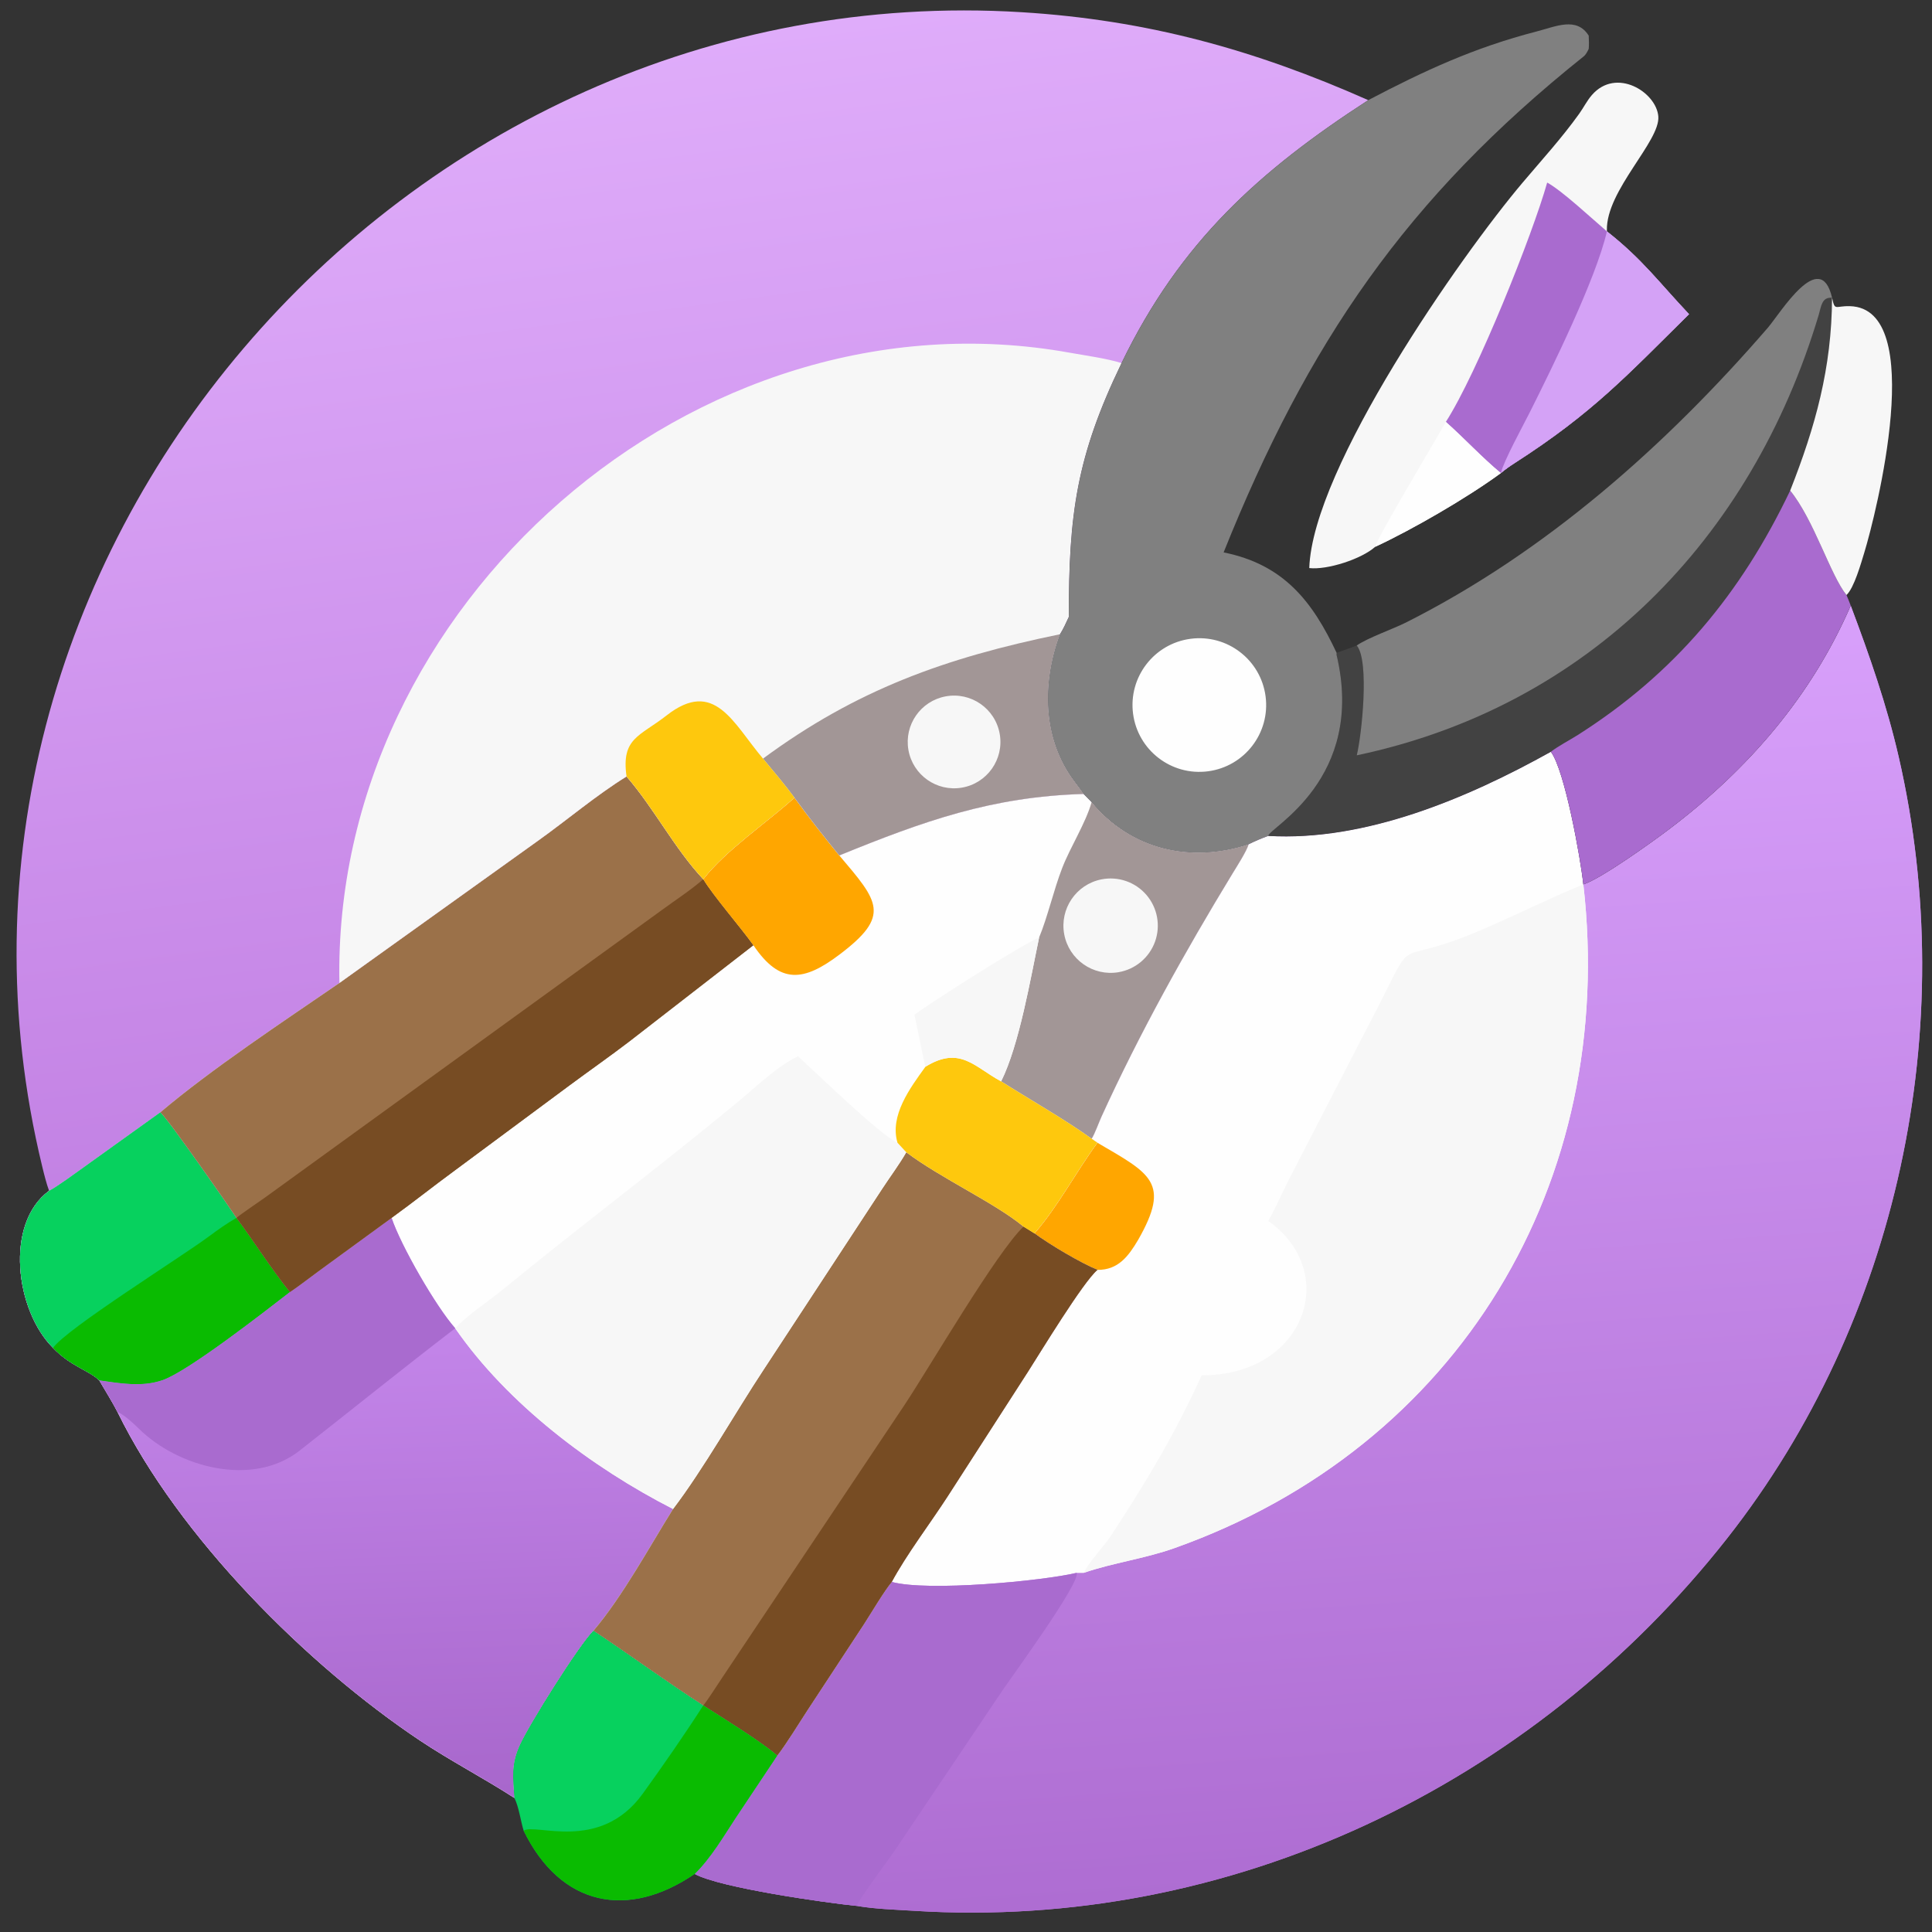 <?xml version="1.0" encoding="utf-8" ?><svg xmlns="http://www.w3.org/2000/svg" xmlns:xlink="http://www.w3.org/1999/xlink" width="1024" height="1024" viewBox="0 0 1024 1024"><rect x="0" y="0" width="1024" height="1024" fill="#333333" stroke="none"/><defs><linearGradient id="gradient_0" gradientUnits="userSpaceOnUse" x1="201.868" y1="289.59" x2="165.312" y2="13.153"><stop offset="0" stop-color="#C382E4"/><stop offset="1" stop-color="#DFACFA"/></linearGradient></defs><path fill="url(#gradient_0)" transform="scale(2 2)" d="M13.011 315.576C12.317 313.741 11.655 311.055 11.186 309.124C-27.708 148.933 105.859 -6.941 270.815 3.238C303.95 5.283 332.478 13.175 362.599 26.539C333.727 45.274 312.785 64.076 297.217 96.223C285.263 120.975 283.223 136.2 283.241 163.489C282.483 165.123 281.858 166.551 280.905 168.084C276.138 180.965 276.227 195.702 284.708 207.032C285.151 207.624 286.92 209.953 287.172 210.409C287.889 211.126 288.594 211.833 289.295 212.565C299.747 225.2 315.566 228.785 330.901 223.743C332.818 222.811 334.094 222.269 336.096 221.529C361.748 223.028 388.827 211.584 410.993 199.23C414.683 204.057 418.905 227.636 419.6 234.376C424.329 232.871 438.282 222.82 442.313 219.763C463.216 203.963 480.039 184.531 490.458 160.495C495.435 173.724 500 186.78 503.177 200.586C519.636 272.107 503.086 349.974 457.684 407.707C406.104 473.297 325.876 511.646 242.211 506.382C237.251 506.07 231.916 505.925 227.026 505.077C219.256 504.315 190.85 500.323 184.087 496.605C188.417 492.343 191.688 486.723 195.025 481.65L205.952 465.264C202.101 461.778 191.034 454.968 186.364 451.972L186.364 451.972C176.564 445.659 167.017 438.634 157.26 432.167C153.293 436.207 140.319 456.895 137.789 462.439C135.429 467.611 135.964 470.972 136.327 476.481C128.488 471.387 119.322 466.612 111.317 461.267C81.34 441.252 47.376 407.351 31.155 374.214C30.017 371.926 27.669 368.155 26.32 365.822C23.625 363.172 18.678 362.067 14.057 357.203C4.093 347.316 1.186 324.259 13.011 315.576Z"/><defs><linearGradient id="gradient_1" gradientUnits="userSpaceOnUse" x1="376.76" y1="498.52" x2="354.021" y2="170.939"><stop offset="0" stop-color="#AE6DD2"/><stop offset="1" stop-color="#D8A0FB"/></linearGradient></defs><path fill="url(#gradient_1)" transform="scale(2 2)" d="M490.458 160.495C495.435 173.724 500 186.78 503.177 200.586C519.636 272.107 503.086 349.974 457.684 407.707C406.104 473.297 325.876 511.646 242.211 506.382C237.251 506.07 231.916 505.925 227.026 505.077C219.256 504.315 190.85 500.323 184.087 496.605C188.417 492.343 191.688 486.723 195.025 481.65L205.952 465.264C208.32 462.261 211.834 456.486 214.055 453.1L228.956 430.404C230.804 427.558 234.285 421.645 236.32 419.228C240.218 411.966 246.493 403.728 251.078 396.642L272.395 363.557C275.69 358.405 287.046 339.698 290.825 336.532C286.458 334.767 278.139 329.84 274.132 326.866C280.469 319.618 285.113 310.603 290.825 302.839L289.295 301.781C290.178 300.373 291.177 297.51 291.911 295.904C302.028 273.739 313.978 252.279 326.645 231.474C327.736 229.681 330.375 225.577 330.901 223.743C332.818 222.811 334.094 222.269 336.096 221.529C361.748 223.028 388.827 211.584 410.993 199.23C414.683 204.057 418.905 227.636 419.6 234.376C424.329 232.871 438.282 222.82 442.313 219.763C463.216 203.963 480.039 184.531 490.458 160.495Z"/><path fill="#FEFEFE" transform="scale(2 2)" d="M410.993 199.23C414.683 204.057 418.905 227.636 419.6 234.376L419.6 234.376C428.64 313.227 386.684 383.452 311.254 410.258C303.262 413.098 294.969 414.135 287.172 416.827C286.827 416.83 285.57 416.866 285.302 416.827C276.033 419.013 245.807 421.836 236.32 419.228C240.218 411.966 246.493 403.728 251.078 396.642L272.395 363.557C275.69 358.405 287.046 339.698 290.825 336.532C286.458 334.767 278.139 329.84 274.132 326.866C280.469 319.618 285.113 310.603 290.825 302.839L289.295 301.781C290.178 300.373 291.177 297.51 291.911 295.904C302.028 273.739 313.978 252.279 326.645 231.474C327.736 229.681 330.375 225.577 330.901 223.743C332.818 222.811 334.094 222.269 336.096 221.529C361.748 223.028 388.827 211.584 410.993 199.23Z"/><path fill="#F7F7F7" transform="scale(2 2)" d="M336.096 323.562C338.069 320.082 339.636 316.474 341.412 312.899L362.203 272.616C376.79 244.875 366.953 257.142 391.017 247.099C400.692 243.06 410.393 238.119 419.6 234.376C428.64 313.227 386.684 383.452 311.254 410.258C303.262 413.098 294.969 414.135 287.172 416.827C288.881 413.539 292.48 409.922 294.624 406.667C304.144 392.062 311.181 380.385 318.461 364.471C345.967 364.516 355.272 337.06 336.096 323.562Z"/><path fill="#FFA600" transform="scale(2 2)" d="M290.825 302.839C304.895 311.075 310.319 313.358 301.611 328.59C299.051 332.916 296.324 336.583 290.825 336.532C286.458 334.767 278.139 329.84 274.132 326.866C280.469 319.618 285.113 310.603 290.825 302.839Z"/><path fill="#A96BCF" transform="scale(2 2)" d="M236.32 419.228C245.807 421.836 276.033 419.013 285.302 416.827C286.529 419.159 268.122 444.356 265.89 447.648L236.911 490.713C235.255 493.148 227.774 503.101 227.026 505.077C219.256 504.315 190.85 500.323 184.087 496.605C188.417 492.343 191.688 486.723 195.025 481.65L205.952 465.264C208.32 462.261 211.834 456.486 214.055 453.1L228.956 430.404C230.804 427.558 234.285 421.645 236.32 419.228Z"/><path fill="#FEFEFE" transform="scale(2 2)" d="M166.04 205.771C173.418 214.302 178.676 224.761 186.364 233.005C192.461 225.208 203.079 218.139 210.542 211.387C214.406 216.718 218.263 221.591 222.42 226.7C244.793 217.575 262.872 211.105 287.172 210.409C287.889 211.126 288.594 211.833 289.295 212.565C299.747 225.2 315.566 228.785 330.901 223.743C330.375 225.577 327.736 229.681 326.645 231.474C313.978 252.279 302.028 273.739 291.911 295.904C291.177 297.51 290.178 300.373 289.295 301.781L290.825 302.839C285.113 310.603 280.469 319.618 274.132 326.866C278.139 329.84 286.458 334.767 290.825 336.532C287.046 339.698 275.69 358.405 272.395 363.557L251.078 396.642C246.493 403.728 240.218 411.966 236.32 419.228C234.285 421.645 230.804 427.558 228.956 430.404L214.055 453.1C211.834 456.486 208.32 462.261 205.952 465.264C202.101 461.778 191.034 454.968 186.364 451.972L186.364 451.972C176.564 445.659 167.017 438.634 157.26 432.167C153.293 436.207 140.319 456.895 137.789 462.439C135.429 467.611 135.964 470.972 136.327 476.481C128.488 471.387 119.322 466.612 111.317 461.267C81.34 441.252 47.376 407.351 31.155 374.214C30.017 371.926 27.669 368.155 26.32 365.822C23.625 363.172 18.678 362.067 14.057 357.203C4.093 347.316 1.186 324.259 13.011 315.576C15.171 314.475 20.199 310.747 22.394 309.192L42.474 294.788C56.153 283.214 75.018 270.751 89.95 260.499L142.869 222.593C150.511 217.12 158.033 210.734 166.04 205.771Z"/><defs><linearGradient id="gradient_2" gradientUnits="userSpaceOnUse" x1="108.203" y1="476.028" x2="103.576" y2="353.128"><stop offset="0" stop-color="#A867CC"/><stop offset="1" stop-color="#C385E9"/></linearGradient></defs><path fill="url(#gradient_2)" transform="scale(2 2)" d="M42.474 294.788C44.138 295.932 60.817 319.91 62.666 322.75L62.666 322.75C67.471 329.199 71.806 336.16 76.837 342.405C79.086 340.917 82.095 338.552 84.349 336.917L103.771 322.75C106.196 330.055 115.535 346.275 120.637 352.009L120.637 352.009C134.512 372.071 156.829 388.898 178.366 399.894C172.025 410.053 164.972 423.078 157.26 432.167C153.293 436.207 140.319 456.895 137.789 462.439C135.429 467.611 135.964 470.972 136.327 476.481C128.488 471.387 119.322 466.612 111.317 461.267C81.34 441.252 47.376 407.351 31.155 374.214C30.017 371.926 27.669 368.155 26.32 365.822C23.625 363.172 18.678 362.067 14.057 357.203C4.093 347.316 1.186 324.259 13.011 315.576C15.171 314.475 20.199 310.747 22.394 309.192L42.474 294.788Z"/><path fill="#07D15E" transform="scale(2 2)" d="M42.474 294.788C44.138 295.932 60.817 319.91 62.666 322.75L62.666 322.75C67.471 329.199 71.806 336.16 76.837 342.405C70.247 347.499 49.854 363.439 43.066 365.76C37.529 367.653 31.925 366.6 26.32 365.822C23.625 363.172 18.678 362.067 14.057 357.203C4.093 347.316 1.186 324.259 13.011 315.576C15.171 314.475 20.199 310.747 22.394 309.192L42.474 294.788Z"/><path fill="#0ABB01" transform="scale(2 2)" d="M62.666 322.75L62.666 322.75C67.471 329.199 71.806 336.16 76.837 342.405C70.247 347.499 49.854 363.439 43.066 365.76C37.529 367.653 31.925 366.6 26.32 365.822C23.625 363.172 18.678 362.067 14.057 357.203C17.65 352.094 47.787 333.304 55.466 327.588C57.754 325.885 60.186 324.158 62.666 322.75Z"/><path fill="#A96BCF" transform="scale(2 2)" d="M103.771 322.75C106.196 330.055 115.535 346.275 120.637 352.009C106.932 362.52 93.014 373.752 79.365 384.456C66.924 394.212 47.113 388.863 36.752 378.568C35.418 377.246 32.756 374.801 31.155 374.214C30.017 371.926 27.669 368.155 26.32 365.822C31.925 366.6 37.529 367.653 43.066 365.76C49.854 363.439 70.247 347.499 76.837 342.405C79.086 340.917 82.095 338.552 84.349 336.917L103.771 322.75Z"/><path fill="#9B7149" transform="scale(2 2)" d="M240.172 305.36C249.287 312.228 263.772 318.845 271.242 325.066L274.132 326.866C278.139 329.84 286.458 334.767 290.825 336.532C287.046 339.698 275.69 358.405 272.395 363.557L251.078 396.642C246.493 403.728 240.218 411.966 236.32 419.228C234.285 421.645 230.804 427.558 228.956 430.404L214.055 453.1C211.834 456.486 208.32 462.261 205.952 465.264C202.101 461.778 191.034 454.968 186.364 451.972L186.364 451.972C176.564 445.659 167.017 438.634 157.26 432.167C164.972 423.078 172.025 410.053 178.366 399.894C186.393 389.359 194.84 374.35 202.405 362.913L233.787 315.039C235.946 311.739 238.164 308.824 240.172 305.36Z"/><path fill="#774C23" transform="scale(2 2)" d="M186.364 451.972C187.207 451.063 190.528 445.882 191.413 444.566L239.615 372.466C246.279 362.452 264.056 331.898 271.242 325.066L274.132 326.866C278.139 329.84 286.458 334.767 290.825 336.532C287.046 339.698 275.69 358.405 272.395 363.557L251.078 396.642C246.493 403.728 240.218 411.966 236.32 419.228C234.285 421.645 230.804 427.558 228.956 430.404L214.055 453.1C211.834 456.486 208.32 462.261 205.952 465.264C202.101 461.778 191.034 454.968 186.364 451.972Z"/><path fill="#9B7149" transform="scale(2 2)" d="M166.04 205.771C173.418 214.302 178.676 224.761 186.364 233.005L186.364 233.005C189.043 237.441 196.2 245.677 199.658 250.493L166.749 276.02C161.623 279.94 156.143 283.768 150.933 287.63L120.468 310.225C114.839 314.344 109.427 318.674 103.771 322.75L84.349 336.917C82.095 338.552 79.086 340.917 76.837 342.405C71.806 336.16 67.471 329.199 62.666 322.75L62.666 322.75C60.817 319.91 44.138 295.932 42.474 294.788C56.153 283.214 75.018 270.751 89.95 260.499L142.869 222.593C150.511 217.12 158.033 210.734 166.04 205.771Z"/><path fill="#774C23" transform="scale(2 2)" d="M186.364 233.005C189.043 237.441 196.2 245.677 199.658 250.493L166.749 276.02C161.623 279.94 156.143 283.768 150.933 287.63L120.468 310.225C114.839 314.344 109.427 318.674 103.771 322.75L84.349 336.917C82.095 338.552 79.086 340.917 76.837 342.405C71.806 336.16 67.471 329.199 62.666 322.75C63.663 321.86 69.003 318.235 70.355 317.272L175.548 241.063C178.818 238.672 183.375 235.657 186.364 233.005Z"/><path fill="#F7F7F7" transform="scale(2 2)" d="M211.473 279.907C216.369 284.402 233.36 300.854 237.841 302.839C238.615 303.681 239.387 304.527 240.172 305.36C238.164 308.824 235.946 311.739 233.787 315.039L202.405 362.913C194.84 374.35 186.393 389.359 178.366 399.894C156.829 388.898 134.512 372.071 120.637 352.009C124.03 348.335 129.212 345.055 133.165 341.815C153.765 324.928 175.082 308.978 195.596 291.963C200.295 288.065 206.053 282.507 211.473 279.907Z"/><path fill="#A29696" transform="scale(2 2)" d="M289.295 212.565C299.747 225.2 315.566 228.785 330.901 223.743C330.375 225.577 327.736 229.681 326.645 231.474C313.978 252.279 302.028 273.739 291.911 295.904C291.177 297.51 290.178 300.373 289.295 301.781C282.779 297.013 272.391 291.081 265.308 286.572C270.129 276.951 273.161 258.956 275.383 248.426C277.607 243.096 279.223 235.899 281.483 230.055C283.656 224.435 287.674 218.243 289.295 212.565Z"/><path fill="#F7F7F7" transform="scale(2 2)" d="M291.875 233.047C296.302 232.163 300.862 233.732 303.807 237.155C306.751 240.577 307.623 245.32 306.088 249.566C304.552 253.811 300.848 256.9 296.396 257.647C289.658 258.778 283.26 254.292 282.025 247.573C280.79 240.853 285.175 234.386 291.875 233.047Z"/><path fill="#FEC80D" transform="scale(2 2)" d="M245.259 282.685C254.451 277.043 258.229 282.78 265.308 286.572C272.391 291.081 282.779 297.013 289.295 301.781L290.825 302.839C285.113 310.603 280.469 319.618 274.132 326.866L271.242 325.066C263.772 318.845 249.287 312.228 240.172 305.36C239.387 304.527 238.615 303.681 237.841 302.839C235.726 295.641 241.147 288.379 245.259 282.685Z"/><path fill="#FFA600" transform="scale(2 2)" d="M210.542 211.387C214.406 216.718 218.263 221.591 222.42 226.7C232.803 238.942 236.23 242.604 222.422 253.008C213.099 260.033 206.752 261.048 199.658 250.493C196.2 245.677 189.043 237.441 186.364 233.005L186.364 233.005C192.461 225.208 203.079 218.139 210.542 211.387Z"/><path fill="#F7F7F7" transform="scale(2 2)" d="M242.333 268.906C247.011 265.47 269.564 251.079 275.383 248.426C273.161 258.956 270.129 276.951 265.308 286.572C258.229 282.78 254.451 277.043 245.259 282.685C245.025 282.26 242.753 270.637 242.333 268.906Z"/><path fill="#F7F7F7" transform="scale(2 2)" d="M89.95 260.499C87.922 160.786 184.034 75.556 283.501 93.472C287.546 94.201 293.375 94.996 297.217 96.223C285.263 120.975 283.223 136.2 283.241 163.489C282.483 165.123 281.858 166.551 280.905 168.084C276.138 180.965 276.227 195.702 284.708 207.032C285.151 207.624 286.92 209.953 287.172 210.409C262.872 211.105 244.793 217.575 222.42 226.7C218.263 221.591 214.406 216.718 210.542 211.387C203.079 218.139 192.461 225.208 186.364 233.005C178.676 224.761 173.418 214.302 166.04 205.771C158.033 210.734 150.511 217.12 142.869 222.593L89.95 260.499Z"/><path fill="#A29696" transform="scale(2 2)" d="M202.208 201.037C226.973 182.765 250.516 174.329 280.905 168.084C276.138 180.965 276.227 195.702 284.708 207.032C285.151 207.624 286.92 209.953 287.172 210.409C262.872 211.105 244.793 217.575 222.42 226.7C218.263 221.591 214.406 216.718 210.542 211.387C208.006 207.935 204.949 204.373 202.208 201.037Z"/><path fill="#F7F7F7" transform="scale(2 2)" d="M250.603 184.548C257.315 183.305 263.753 187.774 264.936 194.497C266.12 201.22 261.594 207.618 254.861 208.741C248.212 209.851 241.911 205.395 240.742 198.755C239.573 192.116 243.974 185.775 250.603 184.548Z"/><path fill="#FEC80D" transform="scale(2 2)" d="M166.04 205.771C164.59 195.558 169.532 195.172 176.63 189.614C189.394 179.621 194.311 191.752 202.208 201.037C204.949 204.373 208.006 207.935 210.542 211.387C203.079 218.139 192.461 225.208 186.364 233.005C178.676 224.761 173.418 214.302 166.04 205.771Z"/><path fill="#424242" transform="scale(2 2)" d="M359.561 171.066C362.302 169.104 369.239 166.669 372.605 164.974C409.635 146.333 441.499 118.077 468.481 86.883C471.769 83.082 482.386 65.439 485.514 78.916C486.293 82.533 486.287 81.034 490.237 81.14C510.897 81.693 497.18 136.218 494.055 146.44C493.207 149.213 491.347 155.847 489.332 157.685C489.706 158.599 490.125 159.572 490.458 160.495C480.039 184.531 463.216 203.963 442.313 219.763C438.282 222.82 424.329 232.871 419.6 234.376C418.905 227.636 414.683 204.057 410.993 199.23C388.827 211.584 361.748 223.028 336.096 221.529C336.308 219.332 362.064 206.518 354.191 173.48C354.201 173.324 354.21 173.169 354.22 173.014L359.561 171.066Z"/><path fill="gray" transform="scale(2 2)" d="M359.561 171.066C362.302 169.104 369.239 166.669 372.605 164.974C409.635 146.333 441.499 118.077 468.481 86.883C471.769 83.082 482.386 65.439 485.514 78.916L485.514 78.916C482.762 78.671 482.652 81.203 481.973 83.469C464.151 143.013 420.861 187.231 359.561 200.169C360.857 194.921 362.992 175.128 359.561 171.066Z"/><path fill="#A96BCF" transform="scale(2 2)" d="M474.411 130.017C480.735 137.785 485.048 152.384 489.332 157.685C489.706 158.599 490.125 159.572 490.458 160.495C480.039 184.531 463.216 203.963 442.313 219.763C438.282 222.82 424.329 232.871 419.6 234.376C418.905 227.636 414.683 204.057 410.993 199.23C412.993 197.681 415.96 196.161 418.165 194.759C443.821 178.45 461.309 157.438 474.411 130.017Z"/><path fill="#F7F7F7" transform="scale(2 2)" d="M485.514 78.916C486.293 82.533 486.287 81.034 490.237 81.14C510.897 81.693 497.18 136.218 494.055 146.44C493.207 149.213 491.347 155.847 489.332 157.685C485.048 152.384 480.735 137.785 474.411 130.017C481.094 113.058 485.429 97.538 485.514 78.916L485.514 78.916Z"/><path fill="gray" transform="scale(2 2)" d="M362.599 26.539C377.389 18.763 390.79 12.579 407.12 8.368C412.332 7.024 417.805 4.356 421.027 9.443C421.074 10.708 421.133 11.682 421.027 12.951C420.737 13.573 420.274 14.482 419.73 14.917C372.589 52.562 346.51 90.965 324.272 146.394C340.294 149.61 347.855 159.478 354.22 173.014C354.21 173.169 354.201 173.324 354.191 173.48C362.064 206.518 336.308 219.332 336.096 221.529C334.094 222.269 332.818 222.811 330.901 223.743C315.566 228.785 299.747 225.2 289.295 212.565C288.594 211.833 287.889 211.126 287.172 210.409C286.92 209.953 285.151 207.624 284.708 207.032C276.227 195.702 276.138 180.965 280.905 168.084C281.858 166.551 282.483 165.123 283.241 163.489C283.223 136.2 285.263 120.975 297.217 96.223C312.785 64.076 333.727 45.274 362.599 26.539Z"/><path fill="#FEFEFE" transform="scale(2 2)" d="M315.527 169.285C325.223 168.011 334.117 174.837 335.392 184.533C336.668 194.23 329.842 203.124 320.146 204.401C310.448 205.678 301.552 198.851 300.276 189.153C299 179.455 305.829 170.559 315.527 169.285Z"/><path fill="#F7F7F7" transform="scale(2 2)" d="M346.97 150.546C347.864 123.899 387.096 67.805 403.536 48.364C408.636 42.334 413.901 36.573 418.513 30.13C419.667 28.517 420.552 26.705 421.854 25.201C428.302 17.753 438.939 24.405 439.471 30.845C440.015 37.425 425.629 50.452 425.842 60.992L425.85 61.319L425.85 61.319C435.305 68.755 439.66 74.86 447.606 83.258C431.203 99.443 422.194 109.357 401.472 122.67C400.138 123.527 398.951 124.362 397.733 125.38L397.733 125.38C388.895 131.878 374.21 140.387 364.44 144.909C360.837 148.135 351.794 151.085 346.97 150.546Z"/><path fill="#A96BCF" transform="scale(2 2)" d="M410.018 48.383C413.954 50.518 421.835 57.907 425.85 61.319L425.85 61.319C435.305 68.755 439.66 74.86 447.606 83.258C431.203 99.443 422.194 109.357 401.472 122.67C400.138 123.527 398.951 124.362 397.733 125.38L397.733 125.38C392.665 121.186 388.109 116.198 383.159 111.814C391.491 98.861 406.179 62.072 410.018 48.383Z"/><path fill="#D4A2F6" transform="scale(2 2)" d="M425.85 61.319C435.305 68.755 439.66 74.86 447.606 83.258C431.203 99.443 422.194 109.357 401.472 122.67C400.138 123.527 398.951 124.362 397.733 125.38C398.511 122.117 403.652 112.774 405.447 109.191C411.214 97.681 422.932 73.959 425.85 61.319Z"/><path fill="#FEFEFE" transform="scale(2 2)" d="M383.159 111.814C388.109 116.198 392.665 121.186 397.733 125.38C388.895 131.878 374.21 140.387 364.44 144.909C364.69 142.952 380.75 116.151 383.159 111.814Z"/><path fill="#07D15E" transform="scale(2 2)" d="M157.26 432.167C167.017 438.634 176.564 445.659 186.364 451.972L186.364 451.972C191.034 454.968 202.101 461.778 205.952 465.264L195.025 481.65C191.688 486.723 188.417 492.343 184.087 496.605C166.498 508.648 148.653 505.326 138.781 485.166C137.963 482.55 137.536 478.937 136.327 476.481C135.964 470.972 135.429 467.611 137.789 462.439C140.319 456.895 153.293 436.207 157.26 432.167Z"/><path fill="#0ABB01" transform="scale(2 2)" d="M186.364 451.972C191.034 454.968 202.101 461.778 205.952 465.264L195.025 481.65C191.688 486.723 188.417 492.343 184.087 496.605C166.498 508.648 148.653 505.326 138.781 485.166C141.673 482.991 158.949 491.116 170.337 475.343C175.534 468.146 181.49 459.584 186.364 451.972L186.364 451.972Z"/></svg>